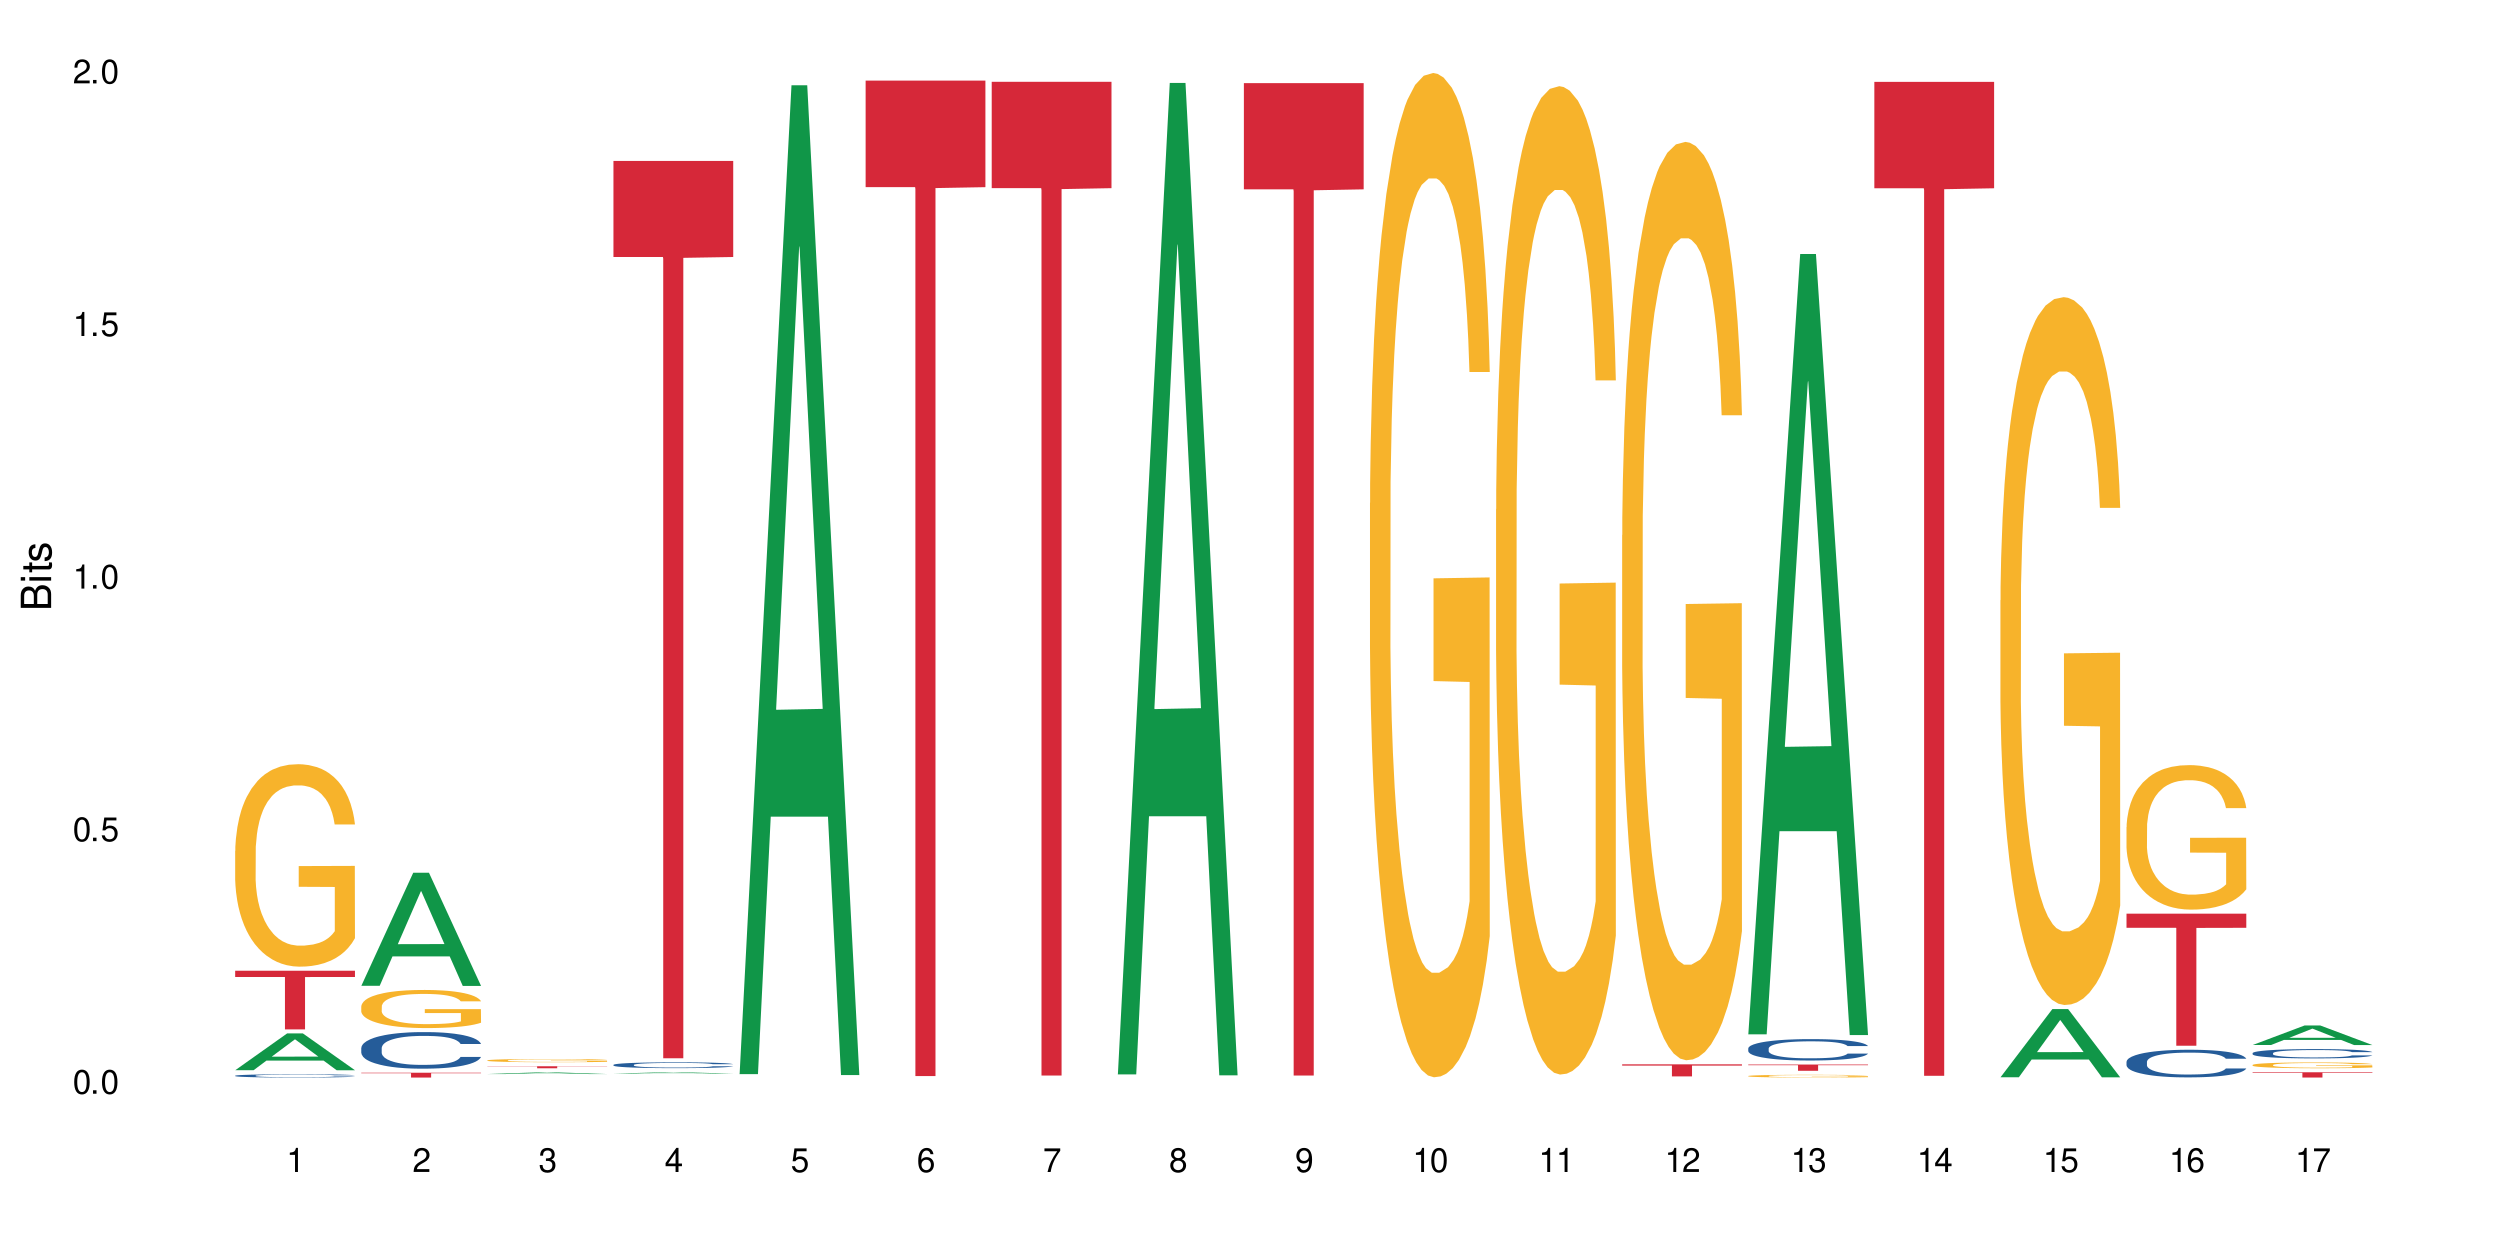 <?xml version="1.0" encoding="UTF-8"?>
<svg xmlns="http://www.w3.org/2000/svg" xmlns:xlink="http://www.w3.org/1999/xlink" width="720" height="360" viewBox="0 0 720 360">
<defs>
<g>
<g id="glyph-0-0">
</g>
<g id="glyph-0-1">
<path d="M 2.641 -6.938 C 2 -6.938 1.422 -6.656 1.078 -6.172 C 0.641 -5.562 0.406 -4.641 0.406 -3.359 C 0.406 -1.016 1.188 0.219 2.641 0.219 C 4.078 0.219 4.859 -1.016 4.859 -3.297 C 4.859 -4.641 4.656 -5.547 4.203 -6.172 C 3.844 -6.656 3.281 -6.938 2.641 -6.938 Z M 2.641 -6.188 C 3.547 -6.188 4 -5.25 4 -3.375 C 4 -1.406 3.562 -0.484 2.625 -0.484 C 1.734 -0.484 1.281 -1.438 1.281 -3.344 C 1.281 -5.25 1.734 -6.188 2.641 -6.188 Z M 2.641 -6.188 "/>
</g>
<g id="glyph-0-2">
<path d="M 1.828 -1 L 0.828 -1 L 0.828 0 L 1.828 0 Z M 1.828 -1 "/>
</g>
<g id="glyph-0-3">
<path d="M 4.562 -6.797 L 1.062 -6.797 L 0.547 -3.094 L 1.328 -3.094 C 1.719 -3.562 2.047 -3.734 2.578 -3.734 C 3.484 -3.734 4.062 -3.109 4.062 -2.094 C 4.062 -1.125 3.484 -0.531 2.578 -0.531 C 1.828 -0.531 1.375 -0.906 1.188 -1.672 L 0.328 -1.672 C 0.453 -1.109 0.547 -0.844 0.75 -0.594 C 1.125 -0.078 1.828 0.219 2.594 0.219 C 3.969 0.219 4.922 -0.781 4.922 -2.219 C 4.922 -3.562 4.031 -4.484 2.719 -4.484 C 2.25 -4.484 1.859 -4.359 1.469 -4.062 L 1.734 -5.969 L 4.562 -5.969 Z M 4.562 -6.797 "/>
</g>
<g id="glyph-0-4">
<path d="M 2.484 -4.938 L 2.484 0 L 3.328 0 L 3.328 -6.938 L 2.766 -6.938 C 2.469 -5.875 2.281 -5.734 0.984 -5.562 L 0.984 -4.938 Z M 2.484 -4.938 "/>
</g>
<g id="glyph-0-5">
<path d="M 4.859 -0.828 L 1.281 -0.828 C 1.359 -1.406 1.672 -1.781 2.5 -2.281 L 3.469 -2.828 C 4.406 -3.344 4.906 -4.062 4.906 -4.906 C 4.906 -5.484 4.672 -6.031 4.266 -6.406 C 3.859 -6.766 3.375 -6.938 2.719 -6.938 C 1.859 -6.938 1.219 -6.625 0.844 -6.031 C 0.609 -5.672 0.5 -5.234 0.484 -4.531 L 1.328 -4.531 C 1.359 -5.016 1.406 -5.281 1.531 -5.516 C 1.75 -5.938 2.188 -6.203 2.703 -6.203 C 3.469 -6.203 4.031 -5.641 4.031 -4.891 C 4.031 -4.344 3.719 -3.859 3.125 -3.516 L 2.234 -3 C 0.812 -2.172 0.406 -1.531 0.328 -0.016 L 4.859 -0.016 Z M 4.859 -0.828 "/>
</g>
<g id="glyph-0-6">
<path d="M 2.125 -3.188 L 2.578 -3.188 C 3.5 -3.188 3.984 -2.766 3.984 -1.922 C 3.984 -1.062 3.469 -0.531 2.594 -0.531 C 1.656 -0.531 1.203 -1 1.156 -2.016 L 0.312 -2.016 C 0.344 -1.453 0.438 -1.094 0.609 -0.781 C 0.953 -0.109 1.625 0.219 2.547 0.219 C 3.953 0.219 4.859 -0.625 4.859 -1.938 C 4.859 -2.828 4.516 -3.297 3.703 -3.594 C 4.344 -3.844 4.656 -4.328 4.656 -5.031 C 4.656 -6.219 3.875 -6.938 2.578 -6.938 C 1.203 -6.938 0.484 -6.172 0.453 -4.703 L 1.297 -4.703 C 1.312 -5.125 1.344 -5.359 1.453 -5.578 C 1.641 -5.969 2.062 -6.203 2.594 -6.203 C 3.344 -6.203 3.797 -5.75 3.797 -5 C 3.797 -4.516 3.609 -4.219 3.25 -4.047 C 3.016 -3.953 2.703 -3.922 2.125 -3.906 Z M 2.125 -3.188 "/>
</g>
<g id="glyph-0-7">
<path d="M 3.141 -1.672 L 3.141 0 L 3.984 0 L 3.984 -1.672 L 4.984 -1.672 L 4.984 -2.438 L 3.984 -2.438 L 3.984 -6.938 L 3.359 -6.938 L 0.266 -2.578 L 0.266 -1.672 Z M 3.141 -2.438 L 1 -2.438 L 3.141 -5.5 Z M 3.141 -2.438 "/>
</g>
<g id="glyph-0-8">
<path d="M 4.781 -5.125 C 4.609 -6.266 3.891 -6.938 2.844 -6.938 C 2.094 -6.938 1.422 -6.578 1.031 -5.953 C 0.594 -5.266 0.406 -4.422 0.406 -3.172 C 0.406 -2 0.578 -1.25 0.984 -0.641 C 1.359 -0.078 1.953 0.219 2.703 0.219 C 3.984 0.219 4.922 -0.75 4.922 -2.094 C 4.922 -3.375 4.062 -4.281 2.844 -4.281 C 2.172 -4.281 1.641 -4.031 1.281 -3.516 C 1.281 -5.234 1.828 -6.188 2.797 -6.188 C 3.391 -6.188 3.797 -5.797 3.938 -5.125 Z M 2.734 -3.531 C 3.547 -3.531 4.062 -2.953 4.062 -2.031 C 4.062 -1.156 3.484 -0.531 2.703 -0.531 C 1.922 -0.531 1.328 -1.188 1.328 -2.078 C 1.328 -2.938 1.906 -3.531 2.734 -3.531 Z M 2.734 -3.531 "/>
</g>
<g id="glyph-0-9">
<path d="M 4.984 -6.797 L 0.438 -6.797 L 0.438 -5.969 L 4.109 -5.969 C 2.5 -3.656 1.828 -2.234 1.328 0 L 2.219 0 C 2.594 -2.172 3.453 -4.047 4.984 -6.094 Z M 4.984 -6.797 "/>
</g>
<g id="glyph-0-10">
<path d="M 3.75 -3.656 C 4.469 -4.094 4.688 -4.438 4.688 -5.078 C 4.688 -6.172 3.844 -6.938 2.641 -6.938 C 1.438 -6.938 0.594 -6.172 0.594 -5.094 C 0.594 -4.438 0.812 -4.094 1.516 -3.656 C 0.734 -3.266 0.359 -2.703 0.359 -1.922 C 0.359 -0.656 1.281 0.219 2.641 0.219 C 3.984 0.219 4.922 -0.656 4.922 -1.922 C 4.922 -2.703 4.531 -3.266 3.75 -3.656 Z M 2.641 -6.188 C 3.359 -6.188 3.812 -5.75 3.812 -5.062 C 3.812 -4.406 3.344 -3.984 2.641 -3.984 C 1.922 -3.984 1.453 -4.406 1.453 -5.078 C 1.453 -5.75 1.922 -6.188 2.641 -6.188 Z M 2.641 -3.266 C 3.484 -3.266 4.062 -2.719 4.062 -1.906 C 4.062 -1.078 3.484 -0.531 2.625 -0.531 C 1.797 -0.531 1.219 -1.094 1.219 -1.906 C 1.219 -2.719 1.781 -3.266 2.641 -3.266 Z M 2.641 -3.266 "/>
</g>
<g id="glyph-0-11">
<path d="M 0.516 -1.578 C 0.672 -0.453 1.406 0.219 2.438 0.219 C 3.188 0.219 3.859 -0.141 4.266 -0.766 C 4.688 -1.453 4.891 -2.297 4.891 -3.547 C 4.891 -4.719 4.703 -5.453 4.312 -6.078 C 3.938 -6.641 3.344 -6.938 2.594 -6.938 C 1.297 -6.938 0.359 -5.969 0.359 -4.625 C 0.359 -3.344 1.234 -2.453 2.453 -2.453 C 3.094 -2.453 3.578 -2.672 4.016 -3.203 C 4 -1.484 3.469 -0.531 2.5 -0.531 C 1.906 -0.531 1.484 -0.906 1.359 -1.578 Z M 2.578 -6.203 C 3.375 -6.203 3.969 -5.531 3.969 -4.641 C 3.969 -3.797 3.391 -3.188 2.547 -3.188 C 1.734 -3.188 1.234 -3.766 1.234 -4.688 C 1.234 -5.562 1.797 -6.203 2.578 -6.203 Z M 2.578 -6.203 "/>
</g>
<g id="glyph-1-0">
</g>
<g id="glyph-1-1">
<path d="M 0 -0.953 L 0 -4.891 C 0 -5.719 -0.234 -6.344 -0.734 -6.797 C -1.188 -7.234 -1.812 -7.469 -2.5 -7.469 C -3.547 -7.469 -4.188 -7 -4.625 -5.875 C -4.984 -6.688 -5.625 -7.094 -6.531 -7.094 C -7.172 -7.094 -7.734 -6.859 -8.141 -6.391 C -8.562 -5.922 -8.75 -5.344 -8.75 -4.5 L -8.75 -0.953 Z M -4.984 -2.062 L -7.766 -2.062 L -7.766 -4.219 C -7.766 -4.844 -7.688 -5.203 -7.453 -5.5 C -7.219 -5.812 -6.859 -5.969 -6.375 -5.969 C -5.891 -5.969 -5.531 -5.812 -5.297 -5.5 C -5.062 -5.203 -4.984 -4.844 -4.984 -4.219 Z M -0.984 -2.062 L -4 -2.062 L -4 -4.781 C -4 -5.766 -3.438 -6.359 -2.484 -6.359 C -1.547 -6.359 -0.984 -5.766 -0.984 -4.781 Z M -0.984 -2.062 "/>
</g>
<g id="glyph-1-2">
<path d="M -6.281 -1.797 L -6.281 -0.797 L 0 -0.797 L 0 -1.797 Z M -8.75 -1.797 L -8.75 -0.797 L -7.484 -0.797 L -7.484 -1.797 Z M -8.75 -1.797 "/>
</g>
<g id="glyph-1-3">
<path d="M -6.281 -3.047 L -6.281 -2.016 L -8.016 -2.016 L -8.016 -1.016 L -6.281 -1.016 L -6.281 -0.172 L -5.469 -0.172 L -5.469 -1.016 L -0.719 -1.016 C -0.078 -1.016 0.281 -1.453 0.281 -2.234 C 0.281 -2.5 0.25 -2.719 0.188 -3.047 L -0.641 -3.047 C -0.609 -2.906 -0.594 -2.766 -0.594 -2.562 C -0.594 -2.141 -0.719 -2.016 -1.156 -2.016 L -5.469 -2.016 L -5.469 -3.047 Z M -6.281 -3.047 "/>
</g>
<g id="glyph-1-4">
<path d="M -4.531 -5.25 C -5.766 -5.25 -6.469 -4.422 -6.469 -2.969 C -6.469 -1.516 -5.719 -0.562 -4.547 -0.562 C -3.562 -0.562 -3.094 -1.062 -2.734 -2.562 L -2.516 -3.484 C -2.344 -4.188 -2.094 -4.469 -1.641 -4.469 C -1.047 -4.469 -0.641 -3.875 -0.641 -3 C -0.641 -2.453 -0.797 -2 -1.062 -1.75 C -1.25 -1.594 -1.422 -1.531 -1.875 -1.469 L -1.875 -0.406 C -0.422 -0.453 0.281 -1.266 0.281 -2.922 C 0.281 -4.5 -0.5 -5.516 -1.719 -5.516 C -2.656 -5.516 -3.172 -4.984 -3.469 -3.734 L -3.703 -2.766 C -3.891 -1.953 -4.156 -1.609 -4.594 -1.609 C -5.188 -1.609 -5.547 -2.125 -5.547 -2.938 C -5.547 -3.75 -5.203 -4.172 -4.531 -4.203 Z M -4.531 -5.25 "/>
</g>
</g>
</defs>
<rect x="-72" y="-36" width="864" height="432" fill="rgb(100%, 100%, 100%)" fill-opacity="1"/>
<path fill-rule="nonzero" fill="rgb(6.275%, 58.824%, 28.235%)" fill-opacity="1" d="M 67.73 308.219 L 67.77 308.211 L 82.695 297.621 L 87.227 297.621 L 102.23 308.23 L 96.957 308.23 L 93.199 305.461 L 76.723 305.461 L 73.039 308.219 L 67.73 308.219 L 78.309 304.316 L 91.688 304.305 L 85.016 299.355 L 84.941 299.348 L 84.871 299.375 L 78.273 304.305 L 78.309 304.316 Z M 67.73 308.219 "/>
<path fill-rule="nonzero" fill="rgb(14.51%, 36.078%, 60%)" fill-opacity="1" d="M 67.73 309.801 L 67.773 309.801 L 67.773 309.781 L 67.898 309.746 L 68.195 309.707 L 68.488 309.676 L 69.246 309.625 L 70.297 309.578 L 71.391 309.539 L 72.191 309.516 L 72.906 309.5 L 74.547 309.469 L 75.598 309.453 L 76.734 309.438 L 78.121 309.422 L 79.133 309.414 L 81.402 309.398 L 83.086 309.395 L 84.391 309.391 L 87.211 309.391 L 88.891 309.395 L 90.113 309.398 L 91.457 309.406 L 92.594 309.414 L 94.57 309.434 L 96.34 309.457 L 97.137 309.473 L 98.402 309.496 L 99.367 309.523 L 100.043 309.547 L 100.797 309.578 L 101.473 309.617 L 101.977 309.66 L 102.23 309.699 L 96.34 309.699 L 96.043 309.664 L 95.707 309.637 L 95.078 309.602 L 94.445 309.574 L 93.562 309.551 L 92.762 309.535 L 91.668 309.52 L 90.703 309.508 L 89.691 309.5 L 88.723 309.496 L 86.875 309.488 L 84.727 309.488 L 83.93 309.492 L 82.289 309.5 L 81.402 309.504 L 80.141 309.516 L 79.258 309.527 L 78.207 309.547 L 77.492 309.559 L 76.609 309.582 L 75.977 309.602 L 75.262 309.629 L 74.84 309.652 L 74.461 309.676 L 74.125 309.703 L 73.875 309.734 L 73.703 309.766 L 73.621 309.797 L 73.621 309.93 L 73.703 309.961 L 73.914 310 L 74.461 310.051 L 75.262 310.098 L 76.188 310.133 L 77.07 310.16 L 77.574 310.172 L 78.25 310.184 L 79.301 310.203 L 80.816 310.219 L 81.699 310.227 L 83.043 310.234 L 87.926 310.234 L 89.02 310.227 L 90.156 310.223 L 91.711 310.207 L 92.68 310.191 L 93.52 310.176 L 94.152 310.16 L 94.57 310.148 L 95.203 310.121 L 95.707 310.09 L 96.086 310.059 L 96.34 310.031 L 102.23 310.031 L 101.977 310.066 L 101.598 310.098 L 101.219 310.125 L 100.629 310.152 L 99.957 310.18 L 98.988 310.211 L 98.191 310.23 L 97.137 310.254 L 96.172 310.27 L 95.117 310.285 L 93.562 310.301 L 92.551 310.309 L 91.457 310.316 L 90.156 310.324 L 88.516 310.332 L 86.746 310.332 L 85.105 310.336 L 83.34 310.332 L 82.035 310.328 L 80.309 310.32 L 78.164 310.305 L 76.609 310.289 L 75.387 310.273 L 74.336 310.258 L 73.156 310.234 L 71.645 310.195 L 70.719 310.164 L 70.086 310.141 L 69.371 310.109 L 68.867 310.078 L 68.277 310.031 L 67.855 309.969 L 67.73 309.922 Z M 67.73 309.801 "/>
<path fill-rule="nonzero" fill="rgb(96.863%, 70.196%, 16.863%)" fill-opacity="1" d="M 67.73 245.062 L 67.773 245.008 L 67.773 243.945 L 67.941 241.547 L 68.363 238.246 L 68.91 235.531 L 69.496 233.398 L 69.875 232.281 L 70.508 230.684 L 71.055 229.512 L 72.441 227.117 L 74.211 224.879 L 75.176 223.922 L 76.27 223.016 L 77.828 222.004 L 78.543 221.629 L 80.73 220.777 L 83.215 220.246 L 85.949 220.086 L 87.211 220.141 L 88.934 220.352 L 91.289 220.938 L 92.637 221.469 L 93.688 222.004 L 94.781 222.695 L 96.129 223.762 L 97.391 225.039 L 98.402 226.316 L 99.41 227.914 L 100.25 229.617 L 100.965 231.48 L 101.598 233.719 L 101.977 235.582 L 102.23 237.445 L 96.383 237.445 L 96.043 235.582 L 95.664 234.145 L 95.035 232.387 L 94.402 231.109 L 93.773 230.098 L 92.594 228.715 L 91.586 227.859 L 90.324 227.117 L 89.102 226.637 L 87.715 226.316 L 86.875 226.211 L 84.645 226.211 L 82.625 226.582 L 81.445 227.008 L 80.605 227.434 L 79.426 228.234 L 78.711 228.871 L 78.289 229.301 L 77.027 230.949 L 76.188 232.441 L 75.723 233.453 L 75.137 235.051 L 74.715 236.488 L 74.25 238.617 L 74 240.215 L 73.664 243.836 L 73.621 253.422 L 73.746 255.449 L 74 257.633 L 74.336 259.547 L 74.84 261.57 L 75.348 263.117 L 76.23 265.191 L 76.988 266.578 L 77.574 267.484 L 78.711 268.922 L 79.176 269.402 L 80.27 270.359 L 81.402 271.105 L 82.793 271.742 L 83.844 272.062 L 85.527 272.328 L 87.672 272.328 L 90.195 272.012 L 91.797 271.582 L 92.891 271.156 L 93.605 270.785 L 94.488 270.199 L 95.117 269.668 L 95.707 269.082 L 96.422 268.176 L 96.422 255.449 L 86.031 255.395 L 86.031 249.43 L 102.188 249.375 L 102.23 270.199 L 101.344 271.637 L 100.25 273.023 L 99.199 274.086 L 98.105 274.992 L 96.551 276.004 L 95.289 276.645 L 93.352 277.391 L 91.586 277.867 L 89.734 278.188 L 88.094 278.348 L 86.156 278.402 L 84.434 278.293 L 82.582 277.973 L 81.109 277.547 L 79.762 277.016 L 78.418 276.324 L 76.734 275.207 L 75.641 274.301 L 74.504 273.18 L 73.367 271.852 L 72.359 270.414 L 71.688 269.293 L 71.012 268.016 L 70.297 266.418 L 69.625 264.605 L 69.121 262.957 L 68.656 261.094 L 68.32 259.336 L 67.984 256.938 L 67.816 255.02 L 67.73 253.371 Z M 67.73 245.062 "/>
<path fill-rule="nonzero" fill="rgb(83.922%, 15.686%, 22.353%)" fill-opacity="1" d="M 67.73 279.562 L 102.23 279.562 L 102.23 281.371 L 87.852 281.387 L 87.852 296.461 L 82.066 296.461 L 82.066 281.402 L 81.984 281.371 L 67.73 281.371 Z M 67.73 279.562 "/>
<path fill-rule="nonzero" fill="rgb(6.275%, 58.824%, 28.235%)" fill-opacity="1" d="M 104.043 283.914 L 104.082 283.883 L 119.008 251.355 L 123.543 251.355 L 138.543 283.945 L 133.273 283.945 L 129.512 275.438 L 113.039 275.438 L 109.352 283.914 L 104.043 283.914 L 114.621 271.922 L 128 271.891 L 121.332 256.68 L 121.258 256.652 L 121.184 256.742 L 114.586 271.891 L 114.621 271.922 Z M 104.043 283.914 "/>
<path fill-rule="nonzero" fill="rgb(14.51%, 36.078%, 60%)" fill-opacity="1" d="M 104.043 301.832 L 104.086 301.82 L 104.086 301.59 L 104.211 301.227 L 104.508 300.762 L 104.801 300.445 L 105.559 299.875 L 106.609 299.328 L 107.703 298.902 L 108.504 298.652 L 109.219 298.461 L 110.859 298.105 L 111.91 297.922 L 113.047 297.758 L 114.438 297.594 L 115.445 297.5 L 117.719 297.344 L 119.398 297.277 L 120.703 297.25 L 123.523 297.25 L 125.207 297.285 L 126.426 297.336 L 127.773 297.41 L 128.91 297.5 L 130.887 297.711 L 132.652 297.98 L 133.453 298.133 L 134.715 298.434 L 135.684 298.723 L 136.355 298.973 L 137.113 299.328 L 137.785 299.762 L 138.289 300.254 L 138.543 300.668 L 132.652 300.668 L 132.359 300.281 L 132.023 299.984 L 131.391 299.586 L 130.758 299.309 L 129.875 299.031 L 129.078 298.848 L 127.984 298.664 L 127.016 298.547 L 126.004 298.461 L 125.039 298.402 L 123.188 298.348 L 121.043 298.348 L 120.242 298.363 L 118.602 298.441 L 117.719 298.508 L 116.457 298.645 L 115.57 298.77 L 114.52 298.961 L 113.805 299.125 L 112.922 299.375 L 112.289 299.598 L 111.574 299.914 L 111.156 300.156 L 110.777 300.426 L 110.438 300.742 L 110.188 301.082 L 110.02 301.438 L 109.934 301.781 L 109.934 303.277 L 110.02 303.621 L 110.23 304.027 L 110.777 304.613 L 111.574 305.125 L 112.5 305.527 L 113.383 305.816 L 113.891 305.953 L 114.562 306.105 L 115.613 306.297 L 117.129 306.492 L 118.012 306.57 L 119.359 306.645 L 120.746 306.684 L 122.598 306.684 L 124.238 306.645 L 125.332 306.598 L 126.469 306.52 L 128.023 306.355 L 128.992 306.203 L 129.832 306.02 L 130.465 305.836 L 130.887 305.684 L 131.516 305.383 L 132.023 305.059 L 132.398 304.719 L 132.652 304.391 L 138.543 304.391 L 138.289 304.777 L 137.91 305.152 L 137.531 305.434 L 136.945 305.77 L 136.27 306.066 L 135.305 306.406 L 134.504 306.625 L 133.453 306.867 L 132.484 307.051 L 131.434 307.215 L 129.875 307.406 L 128.867 307.504 L 127.773 307.59 L 126.469 307.668 L 124.828 307.734 L 123.059 307.773 L 121.418 307.781 L 119.652 307.762 L 118.348 307.723 L 116.625 307.637 L 114.477 307.465 L 112.922 307.281 L 111.703 307.098 L 110.648 306.906 L 109.473 306.645 L 107.957 306.223 L 107.031 305.895 L 106.402 305.625 L 105.684 305.25 L 105.18 304.914 L 104.59 304.375 L 104.172 303.691 L 104.043 303.16 Z M 104.043 301.832 "/>
<path fill-rule="nonzero" fill="rgb(96.863%, 70.196%, 16.863%)" fill-opacity="1" d="M 104.043 289.809 L 104.086 289.801 L 104.086 289.598 L 104.254 289.148 L 104.676 288.527 L 105.223 288.016 L 105.812 287.613 L 106.191 287.402 L 106.82 287.102 L 107.367 286.883 L 108.758 286.43 L 110.523 286.012 L 111.492 285.828 L 112.586 285.66 L 114.141 285.469 L 114.855 285.398 L 117.043 285.238 L 119.527 285.137 L 122.262 285.109 L 123.523 285.117 L 125.25 285.156 L 127.605 285.27 L 128.949 285.367 L 130.004 285.469 L 131.098 285.598 L 132.441 285.801 L 133.703 286.039 L 134.715 286.281 L 135.723 286.582 L 136.566 286.902 L 137.281 287.254 L 137.91 287.676 L 138.289 288.023 L 138.543 288.375 L 132.695 288.375 L 132.359 288.023 L 131.98 287.754 L 131.348 287.422 L 130.719 287.184 L 130.086 286.992 L 128.91 286.73 L 127.898 286.57 L 126.637 286.43 L 125.418 286.34 L 124.027 286.281 L 123.188 286.262 L 120.957 286.262 L 118.938 286.332 L 117.758 286.41 L 116.918 286.492 L 115.738 286.641 L 115.023 286.762 L 114.605 286.844 L 113.344 287.152 L 112.5 287.434 L 112.039 287.625 L 111.449 287.926 L 111.027 288.195 L 110.566 288.598 L 110.312 288.898 L 109.977 289.578 L 109.934 291.383 L 110.062 291.766 L 110.312 292.176 L 110.648 292.535 L 111.156 292.918 L 111.66 293.207 L 112.543 293.602 L 113.301 293.859 L 113.891 294.031 L 115.023 294.301 L 115.488 294.391 L 116.582 294.57 L 117.719 294.711 L 119.105 294.832 L 120.156 294.895 L 121.84 294.941 L 123.984 294.941 L 126.512 294.883 L 128.109 294.805 L 129.203 294.723 L 129.918 294.652 L 130.801 294.543 L 131.434 294.441 L 132.023 294.332 L 132.738 294.16 L 132.738 291.766 L 122.344 291.754 L 122.344 290.633 L 138.5 290.621 L 138.543 294.543 L 137.66 294.812 L 136.566 295.074 L 135.512 295.273 L 134.418 295.445 L 132.863 295.637 L 131.602 295.754 L 129.664 295.895 L 127.898 295.984 L 126.047 296.047 L 124.406 296.078 L 122.473 296.086 L 120.746 296.066 L 118.895 296.008 L 117.422 295.926 L 116.078 295.824 L 114.73 295.695 L 113.047 295.484 L 111.953 295.312 L 110.816 295.105 L 109.684 294.852 L 108.672 294.582 L 108 294.371 L 107.324 294.133 L 106.609 293.832 L 105.938 293.488 L 105.434 293.18 L 104.969 292.828 L 104.633 292.496 L 104.297 292.047 L 104.129 291.684 L 104.043 291.375 Z M 104.043 289.809 "/>
<path fill-rule="nonzero" fill="rgb(83.922%, 15.686%, 22.353%)" fill-opacity="1" d="M 104.043 308.945 L 138.543 308.945 L 138.543 309.094 L 124.164 309.094 L 124.164 310.336 L 118.379 310.336 L 118.379 309.094 L 104.043 309.094 Z M 104.043 308.945 "/>
<path fill-rule="nonzero" fill="rgb(6.275%, 58.824%, 28.235%)" fill-opacity="1" d="M 140.359 309.324 L 140.395 309.324 L 155.32 308.828 L 159.855 308.828 L 174.855 309.324 L 169.586 309.324 L 165.828 309.195 L 149.352 309.195 L 145.664 309.324 L 140.359 309.324 L 150.938 309.141 L 164.316 309.141 L 157.645 308.91 L 157.496 308.91 L 150.898 309.141 L 150.938 309.141 Z M 140.359 309.324 "/>
<path fill-rule="nonzero" fill="rgb(96.863%, 70.196%, 16.863%)" fill-opacity="1" d="M 140.359 305.387 L 140.398 305.383 L 140.398 305.367 L 140.57 305.328 L 140.988 305.273 L 141.535 305.23 L 142.125 305.199 L 142.504 305.18 L 143.137 305.152 L 143.684 305.137 L 145.07 305.098 L 146.836 305.062 L 147.805 305.047 L 148.898 305.031 L 150.457 305.016 L 151.172 305.008 L 153.359 304.996 L 155.84 304.984 L 159.836 304.984 L 161.562 304.988 L 163.918 304.996 L 165.266 305.008 L 166.316 305.016 L 167.41 305.027 L 168.754 305.043 L 170.02 305.062 L 171.027 305.082 L 172.039 305.109 L 172.879 305.137 L 173.594 305.168 L 174.227 305.203 L 174.605 305.234 L 174.855 305.262 L 169.008 305.262 L 168.672 305.234 L 168.293 305.211 L 167.66 305.18 L 167.031 305.16 L 166.398 305.145 L 165.223 305.121 L 164.211 305.109 L 162.949 305.098 L 161.73 305.09 L 160.34 305.082 L 157.27 305.082 L 155.25 305.09 L 154.074 305.094 L 153.23 305.102 L 152.055 305.113 L 151.34 305.125 L 150.918 305.133 L 149.656 305.156 L 148.812 305.184 L 148.352 305.199 L 147.762 305.223 L 147.344 305.246 L 146.879 305.281 L 146.625 305.309 L 146.289 305.363 L 146.25 305.52 L 146.375 305.551 L 146.625 305.586 L 146.965 305.617 L 147.469 305.648 L 147.973 305.676 L 148.855 305.707 L 149.613 305.73 L 150.203 305.746 L 151.34 305.77 L 151.801 305.777 L 152.895 305.793 L 154.031 305.805 L 155.418 305.812 L 156.473 305.82 L 158.152 305.824 L 160.301 305.824 L 162.824 305.816 L 164.422 305.812 L 165.516 305.805 L 166.23 305.797 L 167.113 305.789 L 167.746 305.781 L 168.336 305.77 L 169.051 305.758 L 169.051 305.551 L 158.66 305.551 L 158.66 305.453 L 174.812 305.453 L 174.855 305.789 L 173.973 305.812 L 172.879 305.832 L 171.828 305.852 L 170.734 305.867 L 169.176 305.883 L 167.914 305.891 L 165.98 305.902 L 164.211 305.91 L 162.359 305.918 L 160.719 305.918 L 158.785 305.922 L 157.059 305.918 L 155.211 305.914 L 153.738 305.906 L 152.391 305.898 L 151.043 305.887 L 149.359 305.867 L 148.266 305.855 L 147.133 305.836 L 145.996 305.816 L 144.984 305.793 L 143.641 305.754 L 142.926 305.727 L 142.25 305.699 L 141.746 305.672 L 141.285 305.641 L 140.945 305.613 L 140.609 305.574 L 140.441 305.543 L 140.359 305.52 Z M 140.359 305.387 "/>
<path fill-rule="nonzero" fill="rgb(83.922%, 15.686%, 22.353%)" fill-opacity="1" d="M 140.359 307.082 L 174.855 307.082 L 174.855 307.145 L 160.477 307.145 L 160.477 307.664 L 154.695 307.664 L 154.695 307.145 L 140.359 307.145 Z M 140.359 307.082 "/>
<path fill-rule="nonzero" fill="rgb(6.275%, 58.824%, 28.235%)" fill-opacity="1" d="M 176.672 309.211 L 176.707 309.211 L 191.637 308.789 L 196.168 308.789 L 211.168 309.211 L 205.898 309.211 L 202.141 309.102 L 185.664 309.102 L 181.98 309.211 L 176.672 309.211 L 187.25 309.055 L 200.629 309.055 L 193.957 308.855 L 193.883 308.855 L 193.809 308.859 L 187.211 309.055 L 187.25 309.055 Z M 176.672 309.211 "/>
<path fill-rule="nonzero" fill="rgb(14.51%, 36.078%, 60%)" fill-opacity="1" d="M 176.672 306.68 L 176.715 306.676 L 176.715 306.641 L 176.84 306.582 L 177.133 306.508 L 177.43 306.457 L 178.188 306.367 L 179.238 306.277 L 180.332 306.211 L 181.133 306.172 L 181.848 306.141 L 183.488 306.086 L 184.539 306.055 L 185.676 306.027 L 187.062 306.004 L 188.074 305.988 L 190.344 305.965 L 192.027 305.953 L 193.332 305.949 L 196.152 305.949 L 197.832 305.953 L 199.055 305.961 L 200.398 305.973 L 201.535 305.988 L 203.512 306.02 L 205.281 306.062 L 206.078 306.09 L 207.34 306.137 L 208.309 306.184 L 208.98 306.223 L 209.738 306.277 L 210.414 306.348 L 210.918 306.426 L 211.168 306.492 L 205.281 306.492 L 204.984 306.43 L 204.648 306.383 L 204.02 306.32 L 203.387 306.277 L 202.504 306.23 L 201.703 306.203 L 200.609 306.172 L 199.641 306.156 L 198.633 306.141 L 197.664 306.133 L 195.812 306.121 L 193.668 306.121 L 192.867 306.125 L 191.227 306.137 L 190.344 306.148 L 189.082 306.172 L 188.199 306.191 L 187.148 306.223 L 186.434 306.246 L 185.547 306.285 L 184.918 306.32 L 184.203 306.371 L 183.781 306.41 L 183.402 306.453 L 183.066 306.504 L 182.812 306.559 L 182.645 306.613 L 182.562 306.672 L 182.562 306.906 L 182.645 306.965 L 182.855 307.027 L 183.402 307.121 L 184.203 307.203 L 185.129 307.266 L 186.012 307.312 L 186.516 307.336 L 187.188 307.359 L 188.242 307.391 L 189.754 307.422 L 190.641 307.434 L 191.984 307.445 L 193.375 307.453 L 195.227 307.453 L 196.867 307.445 L 197.961 307.438 L 199.094 307.426 L 200.652 307.398 L 201.621 307.375 L 202.461 307.344 L 203.094 307.316 L 203.512 307.293 L 204.145 307.246 L 204.648 307.191 L 205.027 307.137 L 205.281 307.086 L 211.168 307.086 L 210.918 307.148 L 210.539 307.207 L 210.16 307.25 L 209.57 307.305 L 208.898 307.352 L 207.93 307.406 L 207.133 307.441 L 206.078 307.48 L 205.113 307.508 L 204.059 307.535 L 202.504 307.566 L 201.492 307.582 L 200.398 307.594 L 199.094 307.609 L 197.453 307.617 L 195.688 307.625 L 192.281 307.625 L 190.977 307.617 L 189.25 307.602 L 187.105 307.574 L 185.547 307.547 L 184.328 307.516 L 183.277 307.488 L 182.098 307.445 L 180.586 307.379 L 179.66 307.324 L 179.027 307.281 L 178.312 307.223 L 177.809 307.168 L 177.219 307.082 L 176.797 306.973 L 176.672 306.891 Z M 176.672 306.68 "/>
<path fill-rule="nonzero" fill="rgb(83.922%, 15.686%, 22.353%)" fill-opacity="1" d="M 176.672 46.355 L 211.168 46.355 L 211.168 74.016 L 196.793 74.262 L 196.793 304.785 L 191.008 304.785 L 191.008 74.504 L 190.922 74.016 L 176.672 74.016 Z M 176.672 46.355 "/>
<path fill-rule="nonzero" fill="rgb(6.275%, 58.824%, 28.235%)" fill-opacity="1" d="M 212.984 309.348 L 213.023 309.082 L 227.949 24.551 L 232.484 24.551 L 247.484 309.617 L 242.211 309.617 L 238.453 235.203 L 221.977 235.203 L 218.293 309.348 L 212.984 309.348 L 223.562 204.422 L 236.941 204.156 L 230.27 71.125 L 230.199 70.859 L 230.125 71.66 L 223.527 204.156 L 223.562 204.422 Z M 212.984 309.348 "/>
<path fill-rule="nonzero" fill="rgb(83.922%, 15.686%, 22.353%)" fill-opacity="1" d="M 249.301 23.211 L 283.797 23.211 L 283.797 53.902 L 269.418 54.168 L 269.418 309.902 L 263.633 309.902 L 263.633 54.438 L 263.551 53.902 L 249.301 53.902 Z M 249.301 23.211 "/>
<path fill-rule="nonzero" fill="rgb(83.922%, 15.686%, 22.353%)" fill-opacity="1" d="M 285.613 23.559 L 320.109 23.559 L 320.109 54.191 L 305.734 54.461 L 305.734 309.758 L 299.949 309.758 L 299.949 54.73 L 299.863 54.191 L 285.613 54.191 Z M 285.613 23.559 "/>
<path fill-rule="nonzero" fill="rgb(6.275%, 58.824%, 28.235%)" fill-opacity="1" d="M 321.926 309.418 L 321.965 309.148 L 336.891 23.879 L 341.422 23.879 L 356.426 309.688 L 351.152 309.688 L 347.395 235.082 L 330.918 235.082 L 327.234 309.418 L 321.926 309.418 L 332.504 204.219 L 345.883 203.953 L 339.211 70.574 L 339.137 70.309 L 339.066 71.113 L 332.469 203.953 L 332.504 204.219 Z M 321.926 309.418 "/>
<path fill-rule="nonzero" fill="rgb(83.922%, 15.686%, 22.353%)" fill-opacity="1" d="M 358.238 23.938 L 392.738 23.938 L 392.738 54.531 L 378.359 54.801 L 378.359 309.758 L 372.574 309.758 L 372.574 55.07 L 372.492 54.531 L 358.238 54.531 Z M 358.238 23.938 "/>
<path fill-rule="nonzero" fill="rgb(96.863%, 70.196%, 16.863%)" fill-opacity="1" d="M 394.555 144.902 L 394.594 144.637 L 394.594 139.355 L 394.766 127.469 L 395.184 111.09 L 395.73 97.621 L 396.32 87.055 L 396.699 81.508 L 397.332 73.582 L 397.879 67.77 L 399.266 55.883 L 401.031 44.789 L 402 40.035 L 403.094 35.543 L 404.652 30.523 L 405.367 28.676 L 407.555 24.449 L 410.035 21.809 L 412.77 21.016 L 414.031 21.281 L 415.758 22.336 L 418.113 25.242 L 419.461 27.883 L 420.512 30.523 L 421.605 33.957 L 422.949 39.242 L 424.215 45.582 L 425.223 51.922 L 426.234 59.844 L 427.074 68.297 L 427.789 77.543 L 428.422 88.637 L 428.801 97.883 L 429.051 107.129 L 423.203 107.129 L 422.867 97.883 L 422.488 90.75 L 421.855 82.035 L 421.227 75.695 L 420.594 70.676 L 419.418 63.809 L 418.406 59.582 L 417.145 55.883 L 415.926 53.508 L 414.535 51.922 L 413.695 51.395 L 411.465 51.395 L 409.445 53.242 L 408.27 55.355 L 407.426 57.469 L 406.25 61.43 L 405.535 64.602 L 405.113 66.715 L 403.852 74.902 L 403.008 82.297 L 402.547 87.316 L 401.957 95.242 L 401.539 102.375 L 401.074 112.941 L 400.82 120.863 L 400.484 138.828 L 400.441 186.375 L 400.57 196.41 L 400.82 207.242 L 401.16 216.75 L 401.664 226.789 L 402.168 234.449 L 403.051 244.75 L 403.809 251.621 L 404.398 256.109 L 405.535 263.242 L 405.996 265.621 L 407.09 270.375 L 408.227 274.074 L 409.613 277.242 L 410.668 278.828 L 412.348 280.148 L 414.496 280.148 L 417.02 278.562 L 418.617 276.449 L 419.711 274.336 L 420.426 272.488 L 421.309 269.582 L 421.941 266.941 L 422.531 264.035 L 423.246 259.543 L 423.246 196.41 L 412.855 196.148 L 412.855 166.562 L 429.008 166.297 L 429.051 269.582 L 428.168 276.715 L 427.074 283.582 L 426.023 288.863 L 424.93 293.355 L 423.371 298.375 L 422.109 301.543 L 420.176 305.242 L 418.406 307.621 L 416.555 309.203 L 414.914 309.996 L 412.98 310.262 L 411.254 309.734 L 409.406 308.148 L 407.934 306.035 L 406.586 303.395 L 405.238 299.961 L 403.555 294.414 L 402.461 289.922 L 401.328 284.375 L 400.191 277.77 L 399.18 270.641 L 398.508 265.09 L 397.836 258.75 L 397.121 250.828 L 396.445 241.848 L 395.941 233.656 L 395.48 224.414 L 395.141 215.695 L 394.805 203.809 L 394.637 194.301 L 394.555 186.109 Z M 394.555 144.902 "/>
<path fill-rule="nonzero" fill="rgb(96.863%, 70.196%, 16.863%)" fill-opacity="1" d="M 430.867 146.738 L 430.91 146.477 L 430.91 141.277 L 431.078 129.578 L 431.5 113.461 L 432.047 100.203 L 432.633 89.805 L 433.012 84.348 L 433.645 76.547 L 434.191 70.828 L 435.578 59.129 L 437.348 48.211 L 438.312 43.531 L 439.406 39.113 L 440.965 34.172 L 441.68 32.352 L 443.867 28.195 L 446.348 25.594 L 449.082 24.816 L 450.348 25.074 L 452.07 26.113 L 454.426 28.973 L 455.773 31.574 L 456.824 34.172 L 457.918 37.551 L 459.266 42.75 L 460.527 48.992 L 461.535 55.23 L 462.547 63.027 L 463.387 71.348 L 464.102 80.445 L 464.734 91.363 L 465.113 100.465 L 465.363 109.562 L 459.516 109.562 L 459.18 100.465 L 458.801 93.445 L 458.172 84.867 L 457.539 78.625 L 456.91 73.688 L 455.73 66.93 L 454.723 62.77 L 453.457 59.129 L 452.238 56.789 L 450.852 55.23 L 450.008 54.711 L 447.781 54.711 L 445.762 56.531 L 444.582 58.609 L 443.742 60.688 L 442.562 64.59 L 441.848 67.707 L 441.426 69.789 L 440.164 77.848 L 439.324 85.125 L 438.859 90.066 L 438.27 97.863 L 437.852 104.883 L 437.387 115.281 L 437.137 123.082 L 436.801 140.758 L 436.758 187.551 L 436.883 197.43 L 437.137 208.09 L 437.473 217.445 L 437.977 227.324 L 438.48 234.863 L 439.367 245.004 L 440.121 251.762 L 440.711 256.18 L 441.848 263.199 L 442.309 265.539 L 443.402 270.219 L 444.539 273.859 L 445.93 276.98 L 446.98 278.539 L 448.664 279.84 L 450.809 279.84 L 453.332 278.277 L 454.93 276.199 L 456.023 274.117 L 456.742 272.301 L 457.625 269.441 L 458.254 266.84 L 458.844 263.98 L 459.559 259.562 L 459.559 197.43 L 449.168 197.172 L 449.168 168.055 L 465.324 167.793 L 465.363 269.441 L 464.48 276.457 L 463.387 283.219 L 462.336 288.418 L 461.242 292.836 L 459.684 297.777 L 458.422 300.895 L 456.488 304.535 L 454.723 306.875 L 452.871 308.434 L 451.23 309.215 L 449.293 309.473 L 447.57 308.953 L 445.719 307.395 L 444.246 305.316 L 442.898 302.715 L 441.555 299.336 L 439.871 293.875 L 438.777 289.457 L 437.641 283.996 L 436.504 277.5 L 435.496 270.48 L 434.82 265.02 L 434.148 258.781 L 433.434 250.98 L 432.762 242.145 L 432.254 234.086 L 431.793 224.984 L 431.457 216.406 L 431.121 204.707 L 430.953 195.352 L 430.867 187.293 Z M 430.867 146.738 "/>
<path fill-rule="nonzero" fill="rgb(96.863%, 70.196%, 16.863%)" fill-opacity="1" d="M 467.18 154.148 L 467.223 153.906 L 467.223 149.074 L 467.391 138.207 L 467.812 123.23 L 468.359 110.91 L 468.949 101.25 L 469.328 96.176 L 469.957 88.93 L 470.504 83.617 L 471.891 72.746 L 473.66 62.602 L 474.629 58.254 L 475.723 54.148 L 477.277 49.559 L 477.992 47.867 L 480.18 44.004 L 482.664 41.586 L 485.398 40.863 L 486.66 41.105 L 488.383 42.07 L 490.738 44.727 L 492.086 47.145 L 493.137 49.559 L 494.23 52.699 L 495.578 57.531 L 496.84 63.328 L 497.852 69.125 L 498.859 76.371 L 499.703 84.102 L 500.418 92.555 L 501.047 102.699 L 501.426 111.152 L 501.68 119.605 L 495.832 119.605 L 495.496 111.152 L 495.117 104.633 L 494.484 96.66 L 493.852 90.863 L 493.223 86.273 L 492.043 79.992 L 491.035 76.129 L 489.773 72.746 L 488.551 70.574 L 487.164 69.125 L 486.324 68.641 L 484.094 68.641 L 482.074 70.332 L 480.895 72.266 L 480.055 74.195 L 478.875 77.82 L 478.16 80.719 L 477.742 82.652 L 476.477 90.137 L 475.637 96.902 L 475.176 101.492 L 474.586 108.738 L 474.164 115.258 L 473.703 124.922 L 473.449 132.168 L 473.113 148.594 L 473.07 192.07 L 473.195 201.25 L 473.449 211.152 L 473.785 219.848 L 474.289 229.027 L 474.797 236.031 L 475.68 245.453 L 476.438 251.734 L 477.023 255.84 L 478.16 262.359 L 478.625 264.535 L 479.719 268.883 L 480.855 272.266 L 482.242 275.164 L 483.293 276.613 L 484.977 277.82 L 487.121 277.82 L 489.645 276.371 L 491.246 274.438 L 492.34 272.508 L 493.055 270.816 L 493.938 268.156 L 494.57 265.742 L 495.156 263.086 L 495.871 258.98 L 495.871 201.25 L 485.48 201.008 L 485.48 173.957 L 501.637 173.715 L 501.68 268.156 L 500.797 274.68 L 499.703 280.961 L 498.648 285.793 L 497.555 289.898 L 496 294.488 L 494.738 297.387 L 492.801 300.766 L 491.035 302.941 L 489.184 304.391 L 487.543 305.113 L 485.609 305.355 L 483.883 304.875 L 482.031 303.426 L 480.559 301.492 L 479.211 299.074 L 477.867 295.938 L 476.184 290.863 L 475.09 286.758 L 473.953 281.684 L 472.816 275.645 L 471.809 269.125 L 471.137 264.051 L 470.461 258.254 L 469.746 251.008 L 469.074 242.797 L 468.57 235.309 L 468.105 226.855 L 467.77 218.883 L 467.434 208.012 L 467.266 199.316 L 467.18 191.828 Z M 467.18 154.148 "/>
<path fill-rule="nonzero" fill="rgb(83.922%, 15.686%, 22.353%)" fill-opacity="1" d="M 467.18 306.52 L 501.68 306.52 L 501.68 306.891 L 487.301 306.895 L 487.301 309.996 L 481.516 309.996 L 481.516 306.898 L 481.434 306.891 L 467.18 306.891 Z M 467.18 306.52 "/>
<path fill-rule="nonzero" fill="rgb(6.275%, 58.824%, 28.235%)" fill-opacity="1" d="M 503.496 297.895 L 503.531 297.684 L 518.457 73.156 L 522.992 73.156 L 537.992 298.105 L 532.723 298.105 L 528.961 239.387 L 512.488 239.387 L 508.801 297.895 L 503.496 297.895 L 514.07 215.094 L 527.449 214.883 L 520.781 109.906 L 520.707 109.695 L 520.633 110.332 L 514.035 214.883 L 514.07 215.094 Z M 503.496 297.895 "/>
<path fill-rule="nonzero" fill="rgb(14.51%, 36.078%, 60%)" fill-opacity="1" d="M 503.496 301.949 L 503.535 301.941 L 503.535 301.809 L 503.664 301.594 L 503.957 301.324 L 504.25 301.137 L 505.008 300.805 L 506.062 300.484 L 507.156 300.234 L 507.953 300.09 L 508.668 299.977 L 510.309 299.77 L 511.363 299.66 L 512.496 299.566 L 513.887 299.469 L 514.895 299.414 L 517.168 299.324 L 518.852 299.281 L 520.152 299.266 L 522.973 299.266 L 524.656 299.289 L 525.875 299.316 L 527.223 299.363 L 528.359 299.414 L 530.336 299.535 L 532.102 299.695 L 532.902 299.785 L 534.164 299.961 L 535.133 300.129 L 535.805 300.273 L 536.562 300.484 L 537.234 300.738 L 537.738 301.023 L 537.992 301.266 L 532.102 301.266 L 531.809 301.043 L 531.473 300.867 L 530.84 300.637 L 530.211 300.473 L 529.324 300.309 L 528.527 300.203 L 527.434 300.094 L 526.465 300.027 L 525.457 299.977 L 524.488 299.941 L 522.637 299.91 L 520.492 299.91 L 519.691 299.918 L 518.051 299.965 L 517.168 300.004 L 515.906 300.082 L 515.023 300.156 L 513.969 300.27 L 513.254 300.363 L 512.371 300.512 L 511.738 300.641 L 511.023 300.828 L 510.605 300.969 L 510.227 301.125 L 509.891 301.312 L 509.637 301.508 L 509.469 301.719 L 509.383 301.922 L 509.383 302.793 L 509.469 302.996 L 509.68 303.234 L 510.227 303.578 L 511.023 303.875 L 511.949 304.113 L 512.832 304.281 L 513.34 304.359 L 514.012 304.449 L 515.062 304.562 L 516.578 304.676 L 517.461 304.719 L 518.809 304.766 L 520.195 304.789 L 522.047 304.789 L 523.688 304.766 L 524.781 304.738 L 525.918 304.691 L 527.473 304.598 L 528.441 304.508 L 529.285 304.398 L 529.914 304.293 L 530.336 304.203 L 530.965 304.027 L 531.473 303.836 L 531.852 303.641 L 532.102 303.445 L 537.992 303.445 L 537.738 303.672 L 537.359 303.891 L 536.984 304.055 L 536.395 304.254 L 535.719 304.426 L 534.754 304.625 L 533.953 304.754 L 532.902 304.895 L 531.934 305.004 L 530.883 305.098 L 529.324 305.211 L 528.316 305.266 L 527.223 305.316 L 525.918 305.363 L 524.277 305.402 L 522.512 305.426 L 520.871 305.43 L 519.102 305.418 L 517.797 305.398 L 516.074 305.348 L 513.93 305.246 L 512.371 305.137 L 511.152 305.031 L 510.098 304.918 L 508.922 304.766 L 507.406 304.52 L 506.48 304.324 L 505.852 304.168 L 505.137 303.949 L 504.629 303.75 L 504.043 303.438 L 503.621 303.035 L 503.496 302.727 Z M 503.496 301.949 "/>
<path fill-rule="nonzero" fill="rgb(96.863%, 70.196%, 16.863%)" fill-opacity="1" d="M 503.496 309.883 L 503.535 309.883 L 503.535 309.867 L 503.703 309.836 L 504.125 309.793 L 504.672 309.754 L 505.262 309.727 L 505.641 309.711 L 506.27 309.691 L 506.816 309.676 L 508.207 309.641 L 509.973 309.613 L 510.941 309.598 L 512.035 309.586 L 513.59 309.574 L 514.305 309.566 L 516.492 309.555 L 518.977 309.547 L 522.973 309.547 L 524.699 309.551 L 527.055 309.559 L 528.398 309.566 L 529.453 309.574 L 530.547 309.582 L 531.891 309.598 L 533.152 309.613 L 534.164 309.629 L 535.172 309.652 L 536.016 309.676 L 536.73 309.699 L 537.359 309.73 L 537.738 309.758 L 537.992 309.781 L 532.145 309.781 L 531.809 309.758 L 531.43 309.738 L 530.797 309.711 L 530.168 309.695 L 529.535 309.684 L 528.359 309.664 L 527.348 309.652 L 526.086 309.641 L 524.867 309.637 L 523.477 309.629 L 520.406 309.629 L 518.387 309.633 L 517.211 309.641 L 516.367 309.645 L 515.191 309.656 L 514.477 309.664 L 514.055 309.672 L 512.793 309.691 L 511.949 309.715 L 511.488 309.727 L 510.898 309.75 L 510.477 309.77 L 510.016 309.797 L 509.762 309.82 L 509.426 309.867 L 509.383 309.996 L 509.512 310.023 L 509.762 310.055 L 510.098 310.078 L 510.605 310.105 L 511.109 310.129 L 511.992 310.156 L 512.75 310.176 L 513.34 310.188 L 514.477 310.207 L 514.938 310.211 L 516.031 310.227 L 517.168 310.234 L 518.555 310.246 L 519.605 310.25 L 521.289 310.254 L 523.438 310.254 L 525.961 310.25 L 527.559 310.242 L 528.652 310.238 L 529.367 310.23 L 530.25 310.223 L 530.883 310.215 L 531.473 310.207 L 532.188 310.195 L 532.188 310.023 L 521.797 310.023 L 521.797 309.941 L 537.949 309.941 L 537.992 310.223 L 537.109 310.242 L 536.016 310.262 L 534.965 310.277 L 533.871 310.289 L 532.312 310.301 L 531.051 310.312 L 529.117 310.32 L 527.348 310.328 L 525.496 310.332 L 523.855 310.332 L 521.922 310.336 L 520.195 310.332 L 518.344 310.328 L 516.871 310.324 L 515.527 310.316 L 514.18 310.305 L 512.496 310.293 L 511.402 310.277 L 510.27 310.266 L 509.133 310.246 L 508.121 310.227 L 506.777 310.195 L 506.062 310.172 L 505.387 310.148 L 504.883 310.125 L 504.418 310.102 L 504.082 310.078 L 503.746 310.043 L 503.578 310.02 L 503.496 309.996 Z M 503.496 309.883 "/>
<path fill-rule="nonzero" fill="rgb(83.922%, 15.686%, 22.353%)" fill-opacity="1" d="M 503.496 306.594 L 537.992 306.594 L 537.992 306.785 L 523.613 306.785 L 523.613 308.383 L 517.828 308.383 L 517.828 306.789 L 517.746 306.785 L 503.496 306.785 Z M 503.496 306.594 "/>
<path fill-rule="nonzero" fill="rgb(83.922%, 15.686%, 22.353%)" fill-opacity="1" d="M 539.809 23.582 L 574.305 23.582 L 574.305 54.223 L 559.93 54.492 L 559.93 309.828 L 554.145 309.828 L 554.145 54.758 L 554.059 54.223 L 539.809 54.223 Z M 539.809 23.582 "/>
<path fill-rule="nonzero" fill="rgb(6.275%, 58.824%, 28.235%)" fill-opacity="1" d="M 576.121 310.258 L 576.16 310.242 L 591.086 290.605 L 595.617 290.605 L 610.621 310.277 L 605.348 310.277 L 601.59 305.145 L 585.113 305.145 L 581.43 310.258 L 576.121 310.258 L 586.699 303.02 L 600.078 303 L 593.406 293.82 L 593.332 293.801 L 593.262 293.855 L 586.664 303 L 586.699 303.02 Z M 576.121 310.258 "/>
<path fill-rule="nonzero" fill="rgb(96.863%, 70.196%, 16.863%)" fill-opacity="1" d="M 576.121 172.898 L 576.164 172.711 L 576.164 168.988 L 576.332 160.609 L 576.754 149.066 L 577.301 139.57 L 577.887 132.125 L 578.266 128.215 L 578.898 122.629 L 579.445 118.535 L 580.832 110.156 L 582.602 102.336 L 583.566 98.984 L 584.66 95.82 L 586.219 92.281 L 586.934 90.98 L 589.121 88 L 591.602 86.141 L 594.34 85.582 L 595.602 85.766 L 597.324 86.512 L 599.68 88.559 L 601.027 90.422 L 602.078 92.281 L 603.172 94.703 L 604.52 98.426 L 605.781 102.895 L 606.789 107.363 L 607.801 112.949 L 608.641 118.906 L 609.355 125.422 L 609.988 133.242 L 610.367 139.758 L 610.621 146.273 L 604.773 146.273 L 604.434 139.758 L 604.055 134.73 L 603.426 128.586 L 602.793 124.117 L 602.164 120.582 L 600.984 115.742 L 599.977 112.762 L 598.715 110.156 L 597.492 108.48 L 596.105 107.363 L 595.262 106.992 L 593.035 106.992 L 591.016 108.293 L 589.836 109.785 L 588.996 111.273 L 587.816 114.066 L 587.102 116.301 L 586.68 117.789 L 585.418 123.562 L 584.578 128.773 L 584.113 132.312 L 583.527 137.895 L 583.105 142.922 L 582.641 150.371 L 582.391 155.957 L 582.055 168.613 L 582.012 202.125 L 582.137 209.203 L 582.391 216.836 L 582.727 223.535 L 583.23 230.613 L 583.734 236.012 L 584.621 243.273 L 585.379 248.113 L 585.965 251.277 L 587.102 256.305 L 587.566 257.98 L 588.66 261.332 L 589.793 263.938 L 591.184 266.172 L 592.234 267.289 L 593.918 268.219 L 596.062 268.219 L 598.586 267.102 L 600.188 265.613 L 601.281 264.125 L 601.996 262.82 L 602.879 260.773 L 603.508 258.91 L 604.098 256.863 L 604.812 253.699 L 604.812 209.203 L 594.422 209.016 L 594.422 188.164 L 610.578 187.977 L 610.621 260.773 L 609.734 265.801 L 608.641 270.641 L 607.59 274.363 L 606.496 277.527 L 604.941 281.066 L 603.68 283.301 L 601.742 285.906 L 599.977 287.582 L 598.125 288.699 L 596.484 289.258 L 594.547 289.445 L 592.824 289.07 L 590.973 287.953 L 589.5 286.465 L 588.152 284.602 L 586.809 282.184 L 585.125 278.273 L 584.031 275.109 L 582.895 271.199 L 581.758 266.543 L 580.75 261.516 L 580.074 257.605 L 579.402 253.141 L 578.688 247.555 L 578.016 241.223 L 577.512 235.453 L 577.047 228.938 L 576.711 222.793 L 576.375 214.414 L 576.207 207.711 L 576.121 201.941 Z M 576.121 172.898 "/>
<path fill-rule="nonzero" fill="rgb(14.51%, 36.078%, 60%)" fill-opacity="1" d="M 612.434 305.793 L 612.477 305.785 L 612.477 305.613 L 612.602 305.336 L 612.898 304.984 L 613.191 304.746 L 613.949 304.316 L 615 303.902 L 616.094 303.582 L 616.895 303.395 L 617.609 303.246 L 619.25 302.98 L 620.301 302.84 L 621.438 302.719 L 622.828 302.594 L 623.836 302.52 L 626.109 302.402 L 627.789 302.352 L 629.094 302.332 L 631.914 302.332 L 633.598 302.359 L 634.816 302.398 L 636.164 302.457 L 637.301 302.52 L 639.277 302.68 L 641.043 302.883 L 641.844 303 L 643.105 303.227 L 644.07 303.445 L 644.746 303.633 L 645.504 303.902 L 646.176 304.23 L 646.68 304.602 L 646.934 304.914 L 641.043 304.914 L 640.75 304.621 L 640.41 304.398 L 639.781 304.098 L 639.148 303.887 L 638.266 303.676 L 637.469 303.539 L 636.375 303.402 L 635.406 303.312 L 634.395 303.246 L 633.43 303.203 L 631.578 303.16 L 629.43 303.16 L 628.633 303.176 L 626.992 303.234 L 626.109 303.285 L 624.848 303.387 L 623.961 303.48 L 622.91 303.625 L 622.195 303.75 L 621.312 303.938 L 620.68 304.105 L 619.965 304.348 L 619.547 304.527 L 619.168 304.73 L 618.828 304.973 L 618.578 305.227 L 618.41 305.496 L 618.324 305.758 L 618.324 306.883 L 618.41 307.148 L 618.621 307.453 L 619.168 307.895 L 619.965 308.281 L 620.891 308.586 L 621.773 308.805 L 622.281 308.906 L 622.953 309.023 L 624.004 309.168 L 625.52 309.312 L 626.402 309.371 L 627.75 309.43 L 629.137 309.461 L 630.988 309.461 L 632.629 309.43 L 633.723 309.395 L 634.859 309.336 L 636.414 309.211 L 637.383 309.098 L 638.223 308.957 L 638.855 308.82 L 639.277 308.703 L 639.906 308.477 L 640.41 308.23 L 640.789 307.977 L 641.043 307.727 L 646.934 307.727 L 646.68 308.02 L 646.301 308.305 L 645.922 308.516 L 645.336 308.77 L 644.66 308.992 L 643.695 309.25 L 642.895 309.414 L 641.844 309.598 L 640.875 309.734 L 639.824 309.859 L 638.266 310.004 L 637.258 310.078 L 636.164 310.145 L 634.859 310.203 L 633.219 310.254 L 631.449 310.281 L 629.809 310.289 L 628.043 310.273 L 626.738 310.246 L 625.016 310.18 L 622.867 310.047 L 621.312 309.91 L 620.094 309.773 L 619.039 309.625 L 617.863 309.43 L 616.348 309.109 L 615.422 308.863 L 614.793 308.66 L 614.074 308.375 L 613.57 308.121 L 612.98 307.715 L 612.562 307.199 L 612.434 306.797 Z M 612.434 305.793 "/>
<path fill-rule="nonzero" fill="rgb(96.863%, 70.196%, 16.863%)" fill-opacity="1" d="M 612.434 238.18 L 612.477 238.141 L 612.477 237.379 L 612.645 235.668 L 613.066 233.312 L 613.613 231.375 L 614.203 229.852 L 614.582 229.055 L 615.211 227.914 L 615.758 227.078 L 617.148 225.367 L 618.914 223.773 L 619.883 223.086 L 620.977 222.441 L 622.531 221.719 L 623.246 221.453 L 625.434 220.844 L 627.918 220.465 L 630.652 220.352 L 631.914 220.387 L 633.641 220.539 L 635.996 220.957 L 637.34 221.34 L 638.395 221.719 L 639.488 222.215 L 640.832 222.973 L 642.094 223.887 L 643.105 224.797 L 644.113 225.938 L 644.957 227.156 L 645.672 228.484 L 646.301 230.082 L 646.68 231.41 L 646.934 232.742 L 641.086 232.742 L 640.75 231.41 L 640.371 230.387 L 639.738 229.133 L 639.109 228.219 L 638.477 227.496 L 637.301 226.508 L 636.289 225.898 L 635.027 225.367 L 633.809 225.027 L 632.418 224.797 L 631.578 224.723 L 629.348 224.723 L 627.328 224.988 L 626.148 225.293 L 625.309 225.598 L 624.129 226.168 L 623.414 226.621 L 622.996 226.926 L 621.734 228.105 L 620.891 229.168 L 620.43 229.891 L 619.84 231.031 L 619.418 232.059 L 618.957 233.578 L 618.703 234.719 L 618.367 237.305 L 618.324 244.145 L 618.453 245.59 L 618.703 247.148 L 619.039 248.516 L 619.547 249.961 L 620.051 251.062 L 620.934 252.547 L 621.691 253.535 L 622.281 254.18 L 623.414 255.207 L 623.879 255.551 L 624.973 256.234 L 626.109 256.766 L 627.496 257.223 L 628.547 257.449 L 630.23 257.641 L 632.375 257.641 L 634.902 257.41 L 636.5 257.109 L 637.594 256.805 L 638.309 256.539 L 639.191 256.121 L 639.824 255.738 L 640.41 255.32 L 641.129 254.676 L 641.129 245.59 L 630.734 245.551 L 630.734 241.293 L 646.891 241.258 L 646.934 256.121 L 646.051 257.145 L 644.957 258.133 L 643.902 258.895 L 642.809 259.539 L 641.254 260.262 L 639.992 260.719 L 638.055 261.25 L 636.289 261.594 L 634.438 261.82 L 632.797 261.934 L 630.863 261.973 L 629.137 261.898 L 627.285 261.668 L 625.812 261.363 L 624.469 260.984 L 623.121 260.492 L 621.438 259.691 L 620.344 259.047 L 619.207 258.246 L 618.074 257.297 L 617.062 256.27 L 616.391 255.473 L 615.715 254.562 L 615 253.422 L 614.328 252.129 L 613.824 250.949 L 613.359 249.621 L 613.023 248.363 L 612.688 246.656 L 612.52 245.285 L 612.434 244.109 Z M 612.434 238.18 "/>
<path fill-rule="nonzero" fill="rgb(83.922%, 15.686%, 22.353%)" fill-opacity="1" d="M 612.434 263.137 L 646.934 263.137 L 646.934 267.207 L 632.555 267.242 L 632.555 301.168 L 626.77 301.168 L 626.77 267.277 L 626.688 267.207 L 612.434 267.207 Z M 612.434 263.137 "/>
<path fill-rule="nonzero" fill="rgb(6.275%, 58.824%, 28.235%)" fill-opacity="1" d="M 648.75 300.969 L 648.785 300.961 L 663.711 295.34 L 668.246 295.34 L 683.246 300.973 L 677.977 300.973 L 674.215 299.504 L 657.742 299.504 L 654.055 300.969 L 648.75 300.969 L 659.328 298.895 L 672.707 298.891 L 666.035 296.262 L 665.961 296.258 L 665.887 296.273 L 659.289 298.891 L 659.328 298.895 Z M 648.75 300.969 "/>
<path fill-rule="nonzero" fill="rgb(14.51%, 36.078%, 60%)" fill-opacity="1" d="M 648.75 303.305 L 648.789 303.301 L 648.789 303.242 L 648.918 303.148 L 649.211 303.031 L 649.508 302.949 L 650.262 302.805 L 651.316 302.664 L 652.41 302.559 L 653.207 302.492 L 653.922 302.445 L 655.562 302.352 L 656.617 302.309 L 657.75 302.266 L 659.141 302.223 L 660.148 302.199 L 662.422 302.16 L 664.105 302.141 L 665.41 302.137 L 668.227 302.137 L 669.91 302.145 L 671.129 302.156 L 672.477 302.176 L 673.613 302.199 L 675.59 302.254 L 677.355 302.32 L 678.156 302.359 L 679.418 302.438 L 680.387 302.512 L 681.059 302.574 L 681.816 302.664 L 682.488 302.777 L 682.996 302.902 L 683.246 303.008 L 677.355 303.008 L 677.062 302.91 L 676.727 302.832 L 676.094 302.73 L 675.465 302.66 L 674.582 302.59 L 673.781 302.543 L 672.688 302.496 L 671.719 302.465 L 670.711 302.445 L 669.742 302.43 L 667.891 302.414 L 665.746 302.414 L 664.945 302.418 L 663.305 302.438 L 662.422 302.457 L 661.16 302.492 L 660.277 302.523 L 659.223 302.57 L 658.508 302.613 L 657.625 302.676 L 656.996 302.734 L 656.281 302.816 L 655.859 302.875 L 655.48 302.945 L 655.145 303.027 L 654.891 303.113 L 654.723 303.203 L 654.637 303.293 L 654.637 303.672 L 654.723 303.762 L 654.934 303.863 L 655.48 304.012 L 656.281 304.145 L 657.203 304.246 L 658.09 304.32 L 658.594 304.355 L 659.266 304.395 L 660.316 304.441 L 661.832 304.492 L 662.715 304.512 L 664.062 304.531 L 665.449 304.543 L 667.301 304.543 L 668.941 304.531 L 670.035 304.52 L 671.172 304.5 L 672.73 304.457 L 673.695 304.418 L 674.539 304.371 L 675.168 304.324 L 675.59 304.285 L 676.223 304.211 L 676.727 304.125 L 677.105 304.039 L 677.355 303.957 L 683.246 303.957 L 682.996 304.055 L 682.617 304.152 L 682.238 304.223 L 681.648 304.309 L 680.977 304.383 L 680.008 304.469 L 679.207 304.527 L 678.156 304.59 L 677.188 304.633 L 676.137 304.676 L 674.582 304.727 L 673.57 304.75 L 672.477 304.773 L 671.172 304.793 L 669.531 304.809 L 667.766 304.82 L 666.125 304.82 L 664.355 304.816 L 663.051 304.805 L 661.328 304.785 L 659.184 304.738 L 657.625 304.695 L 656.406 304.648 L 655.355 304.598 L 654.176 304.531 L 652.66 304.422 L 651.734 304.34 L 651.105 304.27 L 650.391 304.176 L 649.883 304.09 L 649.297 303.953 L 648.875 303.777 L 648.75 303.641 Z M 648.75 303.305 "/>
<path fill-rule="nonzero" fill="rgb(96.863%, 70.196%, 16.863%)" fill-opacity="1" d="M 648.75 306.699 L 648.789 306.699 L 648.789 306.668 L 648.961 306.598 L 649.379 306.504 L 649.926 306.426 L 650.516 306.367 L 650.895 306.332 L 651.523 306.289 L 652.074 306.254 L 653.461 306.184 L 655.227 306.121 L 656.195 306.094 L 657.289 306.066 L 658.844 306.039 L 659.562 306.027 L 661.75 306.004 L 664.23 305.988 L 666.965 305.984 L 668.227 305.984 L 669.953 305.992 L 672.309 306.008 L 673.656 306.023 L 674.707 306.039 L 675.801 306.059 L 677.145 306.09 L 678.41 306.125 L 679.418 306.16 L 680.43 306.207 L 681.27 306.258 L 681.984 306.309 L 682.617 306.375 L 682.996 306.43 L 683.246 306.48 L 677.398 306.48 L 677.062 306.43 L 676.684 306.387 L 676.051 306.336 L 675.422 306.301 L 674.789 306.27 L 673.613 306.23 L 672.602 306.207 L 671.34 306.184 L 670.121 306.172 L 668.73 306.16 L 665.66 306.16 L 663.641 306.168 L 662.465 306.184 L 661.621 306.195 L 660.445 306.219 L 659.73 306.234 L 659.309 306.246 L 658.047 306.297 L 657.203 306.336 L 656.742 306.367 L 656.152 306.414 L 655.734 306.453 L 655.27 306.516 L 655.016 306.562 L 654.68 306.664 L 654.637 306.941 L 654.766 306.996 L 655.016 307.062 L 655.355 307.117 L 655.859 307.172 L 656.363 307.219 L 657.246 307.277 L 658.004 307.316 L 658.594 307.344 L 659.73 307.383 L 660.191 307.398 L 661.285 307.426 L 662.422 307.449 L 663.809 307.465 L 664.863 307.477 L 666.543 307.484 L 668.691 307.484 L 671.215 307.473 L 672.812 307.461 L 673.906 307.449 L 674.621 307.438 L 675.504 307.422 L 676.137 307.406 L 676.727 307.391 L 677.441 307.363 L 677.441 306.996 L 667.051 306.996 L 667.051 306.824 L 683.203 306.824 L 683.246 307.422 L 682.363 307.461 L 681.27 307.504 L 680.219 307.531 L 679.125 307.559 L 677.566 307.59 L 676.305 307.605 L 674.371 307.629 L 672.602 307.641 L 670.75 307.652 L 669.109 307.656 L 667.176 307.656 L 665.449 307.652 L 663.602 307.645 L 662.129 307.633 L 660.781 307.617 L 659.434 307.598 L 657.75 307.566 L 656.656 307.539 L 655.523 307.508 L 654.387 307.469 L 653.375 307.426 L 652.703 307.395 L 652.031 307.359 L 651.316 307.312 L 650.641 307.262 L 650.137 307.215 L 649.676 307.16 L 649.336 307.109 L 649 307.039 L 648.832 306.984 L 648.75 306.938 Z M 648.75 306.699 "/>
<path fill-rule="nonzero" fill="rgb(83.922%, 15.686%, 22.353%)" fill-opacity="1" d="M 648.75 308.82 L 683.246 308.82 L 683.246 308.98 L 668.867 308.98 L 668.867 310.336 L 663.086 310.336 L 663.086 308.984 L 663 308.98 L 648.75 308.98 Z M 648.75 308.82 "/>
<g fill="rgb(0%, 0%, 0%)" fill-opacity="1">
<use xlink:href="#glyph-0-1" x="20.965" y="314.993"/>
<use xlink:href="#glyph-0-2" x="25.965" y="314.993"/>
<use xlink:href="#glyph-0-1" x="28.965" y="314.993"/>
</g>
<g fill="rgb(0%, 0%, 0%)" fill-opacity="1">
<use xlink:href="#glyph-0-1" x="20.965" y="242.251"/>
<use xlink:href="#glyph-0-2" x="25.965" y="242.251"/>
<use xlink:href="#glyph-0-3" x="28.965" y="242.251"/>
</g>
<g fill="rgb(0%, 0%, 0%)" fill-opacity="1">
<use xlink:href="#glyph-0-4" x="20.965" y="169.509"/>
<use xlink:href="#glyph-0-2" x="25.965" y="169.509"/>
<use xlink:href="#glyph-0-1" x="28.965" y="169.509"/>
</g>
<g fill="rgb(0%, 0%, 0%)" fill-opacity="1">
<use xlink:href="#glyph-0-4" x="20.965" y="96.767"/>
<use xlink:href="#glyph-0-2" x="25.965" y="96.767"/>
<use xlink:href="#glyph-0-3" x="28.965" y="96.767"/>
</g>
<g fill="rgb(0%, 0%, 0%)" fill-opacity="1">
<use xlink:href="#glyph-0-5" x="20.965" y="24.024"/>
<use xlink:href="#glyph-0-2" x="25.965" y="24.024"/>
<use xlink:href="#glyph-0-1" x="28.965" y="24.024"/>
</g>
<g fill="rgb(0%, 0%, 0%)" fill-opacity="1">
<use xlink:href="#glyph-0-4" x="82.48" y="337.532"/>
</g>
<g fill="rgb(0%, 0%, 0%)" fill-opacity="1">
<use xlink:href="#glyph-0-5" x="118.793" y="337.532"/>
</g>
<g fill="rgb(0%, 0%, 0%)" fill-opacity="1">
<use xlink:href="#glyph-0-6" x="155.105" y="337.532"/>
</g>
<g fill="rgb(0%, 0%, 0%)" fill-opacity="1">
<use xlink:href="#glyph-0-7" x="191.422" y="337.532"/>
</g>
<g fill="rgb(0%, 0%, 0%)" fill-opacity="1">
<use xlink:href="#glyph-0-3" x="227.734" y="337.532"/>
</g>
<g fill="rgb(0%, 0%, 0%)" fill-opacity="1">
<use xlink:href="#glyph-0-8" x="264.047" y="337.532"/>
</g>
<g fill="rgb(0%, 0%, 0%)" fill-opacity="1">
<use xlink:href="#glyph-0-9" x="300.363" y="337.532"/>
</g>
<g fill="rgb(0%, 0%, 0%)" fill-opacity="1">
<use xlink:href="#glyph-0-10" x="336.676" y="337.532"/>
</g>
<g fill="rgb(0%, 0%, 0%)" fill-opacity="1">
<use xlink:href="#glyph-0-11" x="372.988" y="337.532"/>
</g>
<g fill="rgb(0%, 0%, 0%)" fill-opacity="1">
<use xlink:href="#glyph-0-4" x="406.801" y="337.532"/>
<use xlink:href="#glyph-0-1" x="411.801" y="337.532"/>
</g>
<g fill="rgb(0%, 0%, 0%)" fill-opacity="1">
<use xlink:href="#glyph-0-4" x="443.117" y="337.532"/>
<use xlink:href="#glyph-0-4" x="448.117" y="337.532"/>
</g>
<g fill="rgb(0%, 0%, 0%)" fill-opacity="1">
<use xlink:href="#glyph-0-4" x="479.43" y="337.532"/>
<use xlink:href="#glyph-0-5" x="484.43" y="337.532"/>
</g>
<g fill="rgb(0%, 0%, 0%)" fill-opacity="1">
<use xlink:href="#glyph-0-4" x="515.742" y="337.532"/>
<use xlink:href="#glyph-0-6" x="520.742" y="337.532"/>
</g>
<g fill="rgb(0%, 0%, 0%)" fill-opacity="1">
<use xlink:href="#glyph-0-4" x="552.059" y="337.532"/>
<use xlink:href="#glyph-0-7" x="557.059" y="337.532"/>
</g>
<g fill="rgb(0%, 0%, 0%)" fill-opacity="1">
<use xlink:href="#glyph-0-4" x="588.371" y="337.532"/>
<use xlink:href="#glyph-0-3" x="593.371" y="337.532"/>
</g>
<g fill="rgb(0%, 0%, 0%)" fill-opacity="1">
<use xlink:href="#glyph-0-4" x="624.684" y="337.532"/>
<use xlink:href="#glyph-0-8" x="629.684" y="337.532"/>
</g>
<g fill="rgb(0%, 0%, 0%)" fill-opacity="1">
<use xlink:href="#glyph-0-4" x="660.996" y="337.532"/>
<use xlink:href="#glyph-0-9" x="665.996" y="337.532"/>
</g>
<g fill="rgb(0%, 0%, 0%)" fill-opacity="1">
<use xlink:href="#glyph-1-1" x="14.725" y="176.012"/>
<use xlink:href="#glyph-1-2" x="14.725" y="168.012"/>
<use xlink:href="#glyph-1-3" x="14.725" y="165.012"/>
<use xlink:href="#glyph-1-4" x="14.725" y="162.012"/>
</g>
</svg>
